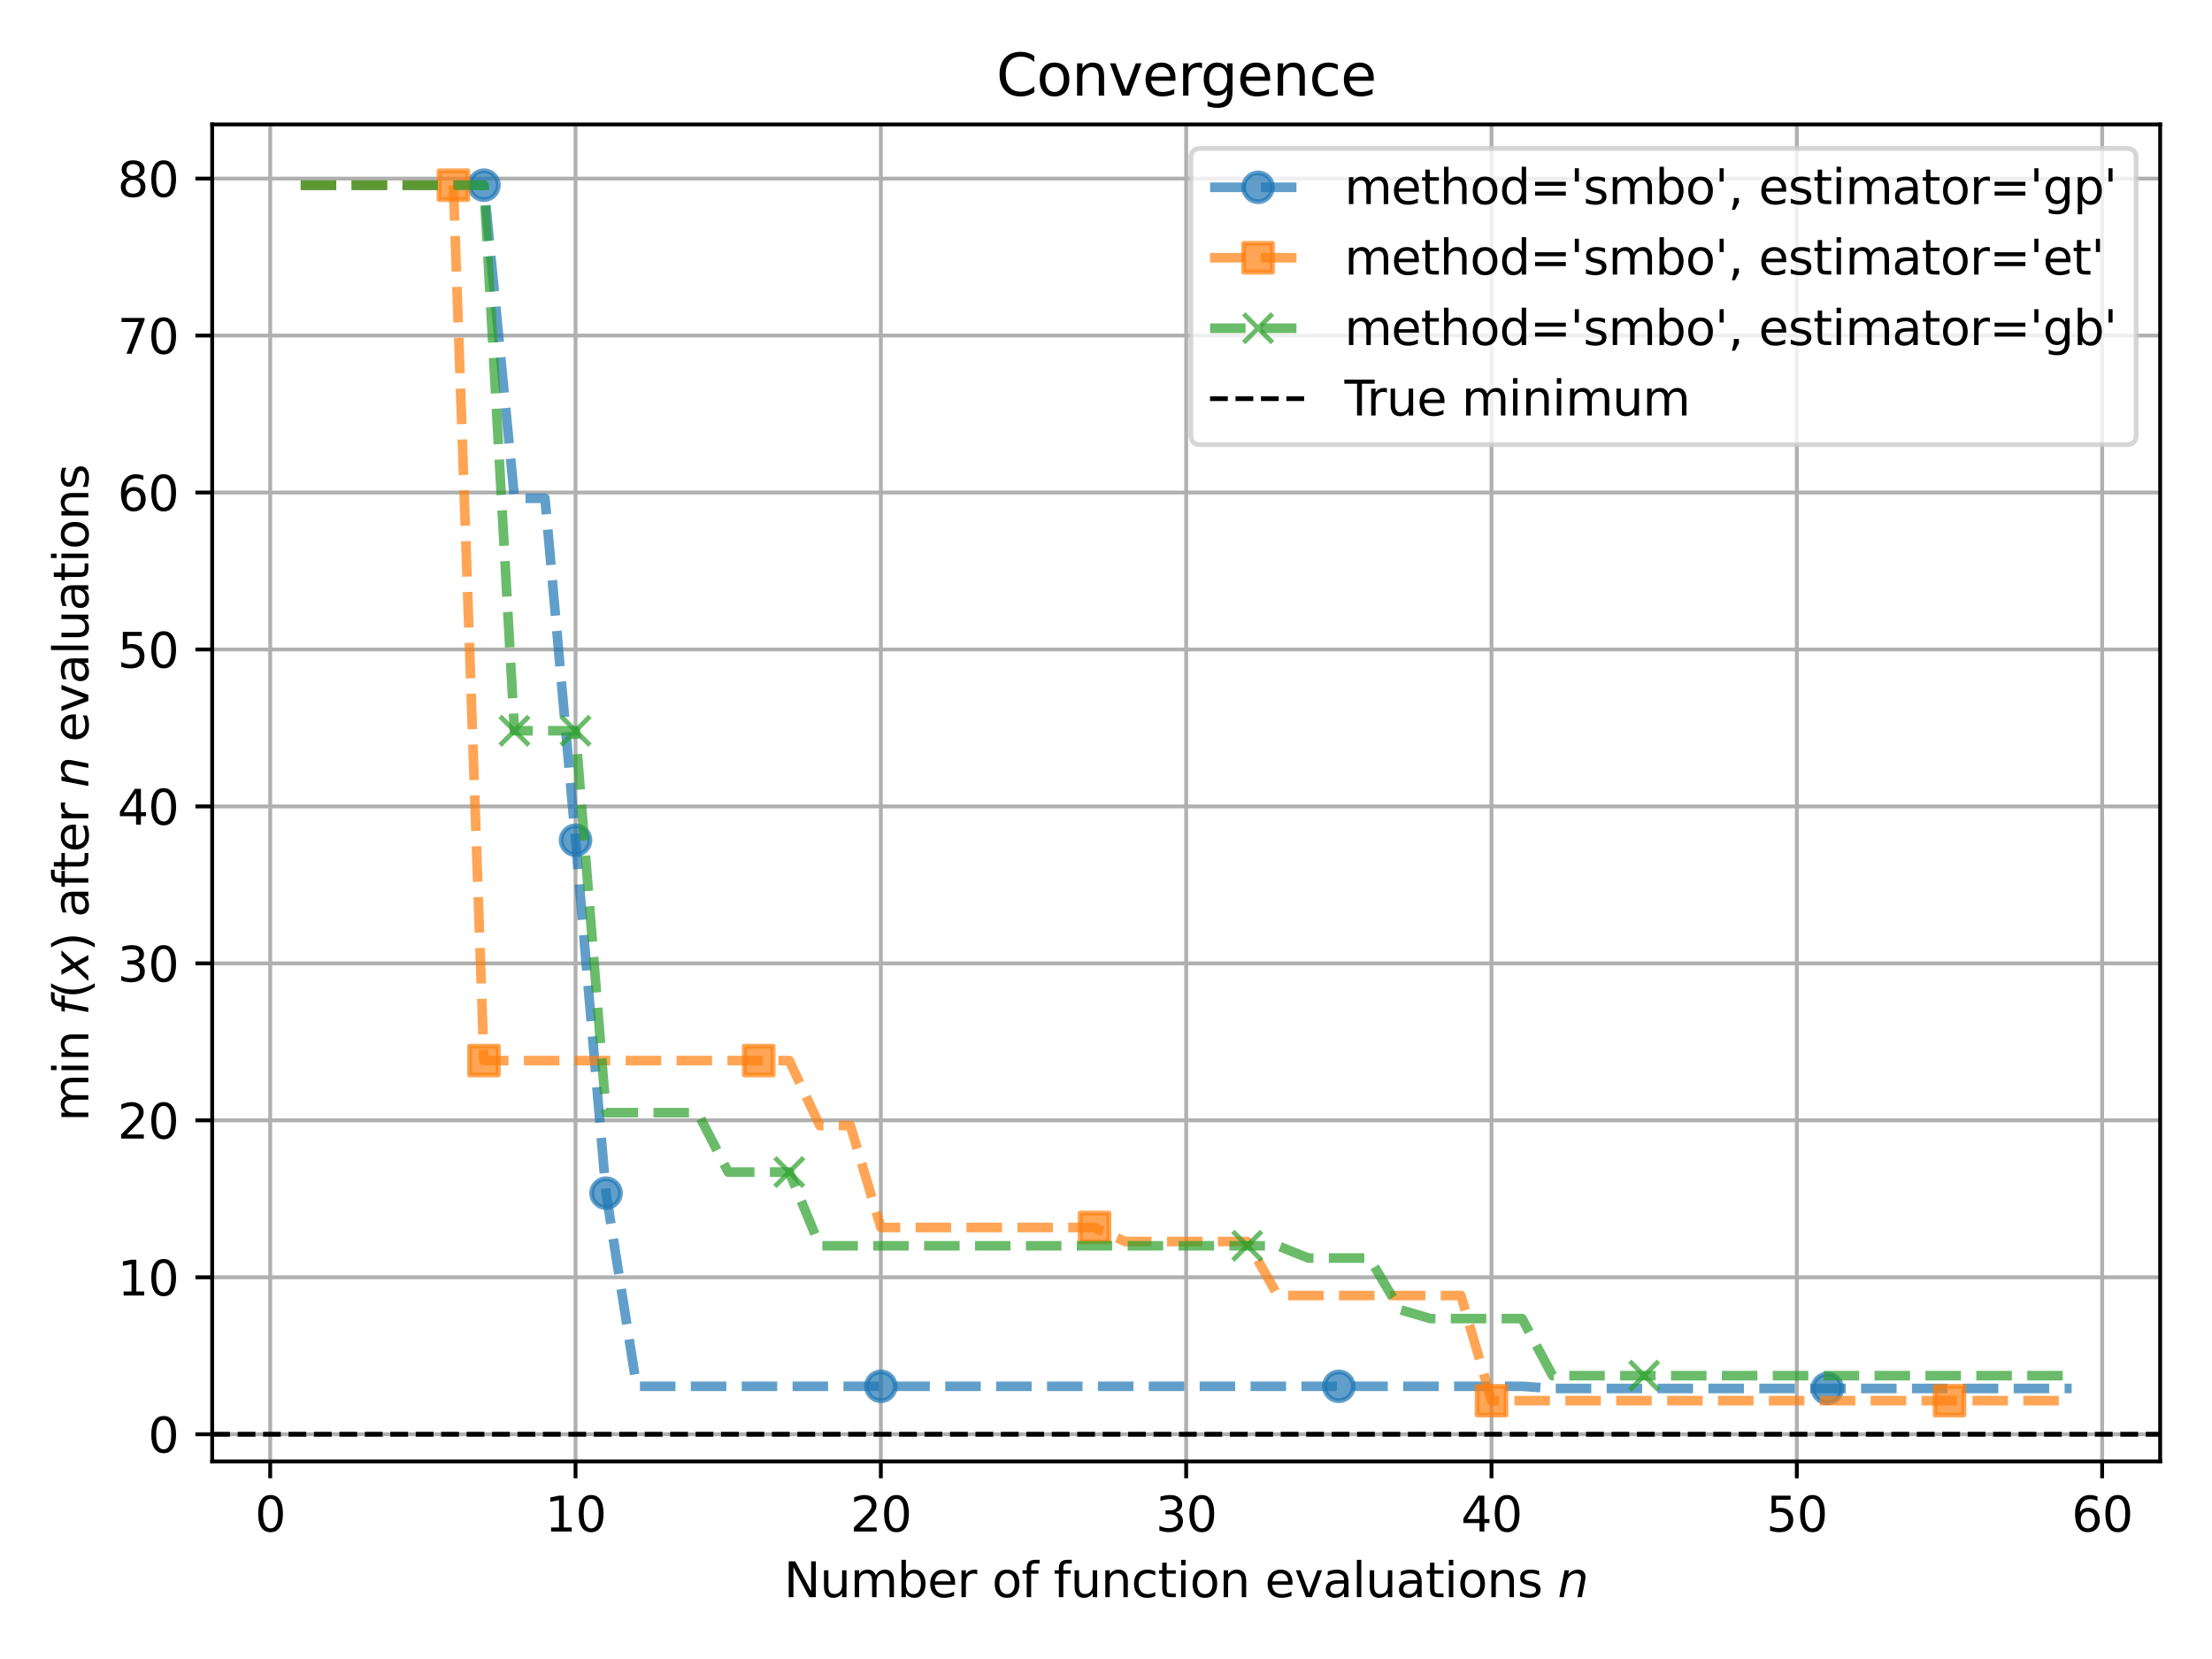 <?xml version="1.0" encoding="utf-8" standalone="no"?>
<!DOCTYPE svg PUBLIC "-//W3C//DTD SVG 1.1//EN"
  "http://www.w3.org/Graphics/SVG/1.1/DTD/svg11.dtd">
<svg xmlns:xlink="http://www.w3.org/1999/xlink" width="460.8pt" height="345.6pt" viewBox="0 0 460.8 345.6" xmlns="http://www.w3.org/2000/svg" version="1.1">
 <defs>
  <style type="text/css">*{stroke-linejoin: round; stroke-linecap: butt}</style>
 </defs>
 <g id="figure_1">
  <g id="patch_1">
   <path d="M 0 345.6 
L 460.8 345.6 
L 460.8 0 
L 0 0 
z
" style="fill: #ffffff"/>
  </g>
  <g id="axes_1">
   <g id="patch_2">
    <path d="M 44.203 304.444 
L 450 304.444 
L 450 25.918 
L 44.203 25.918 
z
" style="fill: #ffffff"/>
   </g>
   <g id="matplotlib.axis_1">
    <g id="xtick_1">
     <g id="line2d_1">
      <path d="M 56.288 304.444 
L 56.288 25.918 
" clip-path="url(#p47c403346c)" style="fill: none; stroke: #b0b0b0; stroke-width: 0.8; stroke-linecap: square"/>
     </g>
     <g id="line2d_2">
      <defs>
       <path id="m7339b4734a" d="M 0 0 
L 0 3.5 
" style="stroke: #000000; stroke-width: 0.8"/>
      </defs>
      <g>
       <use xlink:href="#m7339b4734a" x="56.288" y="304.444" style="stroke: #000000; stroke-width: 0.8"/>
      </g>
     </g>
     <g id="text_1">
      <!-- 0 -->
      <g transform="translate(53.107 319.042) scale(0.1 -0.1)">
       <defs>
        <path id="DejaVuSans-30" d="M 2034 4250 
Q 1547 4250 1301 3770 
Q 1056 3291 1056 2328 
Q 1056 1369 1301 889 
Q 1547 409 2034 409 
Q 2525 409 2770 889 
Q 3016 1369 3016 2328 
Q 3016 3291 2770 3770 
Q 2525 4250 2034 4250 
z
M 2034 4750 
Q 2819 4750 3233 4129 
Q 3647 3509 3647 2328 
Q 3647 1150 3233 529 
Q 2819 -91 2034 -91 
Q 1250 -91 836 529 
Q 422 1150 422 2328 
Q 422 3509 836 4129 
Q 1250 4750 2034 4750 
z
" transform="scale(0.016)"/>
       </defs>
       <use xlink:href="#DejaVuSans-30"/>
      </g>
     </g>
    </g>
    <g id="xtick_2">
     <g id="line2d_3">
      <path d="M 119.893 304.444 
L 119.893 25.918 
" clip-path="url(#p47c403346c)" style="fill: none; stroke: #b0b0b0; stroke-width: 0.8; stroke-linecap: square"/>
     </g>
     <g id="line2d_4">
      <g>
       <use xlink:href="#m7339b4734a" x="119.893" y="304.444" style="stroke: #000000; stroke-width: 0.8"/>
      </g>
     </g>
     <g id="text_2">
      <!-- 10 -->
      <g transform="translate(113.53 319.042) scale(0.1 -0.1)">
       <defs>
        <path id="DejaVuSans-31" d="M 794 531 
L 1825 531 
L 1825 4091 
L 703 3866 
L 703 4441 
L 1819 4666 
L 2450 4666 
L 2450 531 
L 3481 531 
L 3481 0 
L 794 0 
L 794 531 
z
" transform="scale(0.016)"/>
       </defs>
       <use xlink:href="#DejaVuSans-31"/>
       <use xlink:href="#DejaVuSans-30" x="63.623"/>
      </g>
     </g>
    </g>
    <g id="xtick_3">
     <g id="line2d_5">
      <path d="M 183.497 304.444 
L 183.497 25.918 
" clip-path="url(#p47c403346c)" style="fill: none; stroke: #b0b0b0; stroke-width: 0.8; stroke-linecap: square"/>
     </g>
     <g id="line2d_6">
      <g>
       <use xlink:href="#m7339b4734a" x="183.497" y="304.444" style="stroke: #000000; stroke-width: 0.8"/>
      </g>
     </g>
     <g id="text_3">
      <!-- 20 -->
      <g transform="translate(177.135 319.042) scale(0.1 -0.1)">
       <defs>
        <path id="DejaVuSans-32" d="M 1228 531 
L 3431 531 
L 3431 0 
L 469 0 
L 469 531 
Q 828 903 1448 1529 
Q 2069 2156 2228 2338 
Q 2531 2678 2651 2914 
Q 2772 3150 2772 3378 
Q 2772 3750 2511 3984 
Q 2250 4219 1831 4219 
Q 1534 4219 1204 4116 
Q 875 4013 500 3803 
L 500 4441 
Q 881 4594 1212 4672 
Q 1544 4750 1819 4750 
Q 2544 4750 2975 4387 
Q 3406 4025 3406 3419 
Q 3406 3131 3298 2873 
Q 3191 2616 2906 2266 
Q 2828 2175 2409 1742 
Q 1991 1309 1228 531 
z
" transform="scale(0.016)"/>
       </defs>
       <use xlink:href="#DejaVuSans-32"/>
       <use xlink:href="#DejaVuSans-30" x="63.623"/>
      </g>
     </g>
    </g>
    <g id="xtick_4">
     <g id="line2d_7">
      <path d="M 247.102 304.444 
L 247.102 25.918 
" clip-path="url(#p47c403346c)" style="fill: none; stroke: #b0b0b0; stroke-width: 0.8; stroke-linecap: square"/>
     </g>
     <g id="line2d_8">
      <g>
       <use xlink:href="#m7339b4734a" x="247.102" y="304.444" style="stroke: #000000; stroke-width: 0.8"/>
      </g>
     </g>
     <g id="text_4">
      <!-- 30 -->
      <g transform="translate(240.739 319.042) scale(0.1 -0.1)">
       <defs>
        <path id="DejaVuSans-33" d="M 2597 2516 
Q 3050 2419 3304 2112 
Q 3559 1806 3559 1356 
Q 3559 666 3084 287 
Q 2609 -91 1734 -91 
Q 1441 -91 1130 -33 
Q 819 25 488 141 
L 488 750 
Q 750 597 1062 519 
Q 1375 441 1716 441 
Q 2309 441 2620 675 
Q 2931 909 2931 1356 
Q 2931 1769 2642 2001 
Q 2353 2234 1838 2234 
L 1294 2234 
L 1294 2753 
L 1863 2753 
Q 2328 2753 2575 2939 
Q 2822 3125 2822 3475 
Q 2822 3834 2567 4026 
Q 2313 4219 1838 4219 
Q 1578 4219 1281 4162 
Q 984 4106 628 3988 
L 628 4550 
Q 988 4650 1302 4700 
Q 1616 4750 1894 4750 
Q 2613 4750 3031 4423 
Q 3450 4097 3450 3541 
Q 3450 3153 3228 2886 
Q 3006 2619 2597 2516 
z
" transform="scale(0.016)"/>
       </defs>
       <use xlink:href="#DejaVuSans-33"/>
       <use xlink:href="#DejaVuSans-30" x="63.623"/>
      </g>
     </g>
    </g>
    <g id="xtick_5">
     <g id="line2d_9">
      <path d="M 310.706 304.444 
L 310.706 25.918 
" clip-path="url(#p47c403346c)" style="fill: none; stroke: #b0b0b0; stroke-width: 0.8; stroke-linecap: square"/>
     </g>
     <g id="line2d_10">
      <g>
       <use xlink:href="#m7339b4734a" x="310.706" y="304.444" style="stroke: #000000; stroke-width: 0.8"/>
      </g>
     </g>
     <g id="text_5">
      <!-- 40 -->
      <g transform="translate(304.344 319.042) scale(0.1 -0.1)">
       <defs>
        <path id="DejaVuSans-34" d="M 2419 4116 
L 825 1625 
L 2419 1625 
L 2419 4116 
z
M 2253 4666 
L 3047 4666 
L 3047 1625 
L 3713 1625 
L 3713 1100 
L 3047 1100 
L 3047 0 
L 2419 0 
L 2419 1100 
L 313 1100 
L 313 1709 
L 2253 4666 
z
" transform="scale(0.016)"/>
       </defs>
       <use xlink:href="#DejaVuSans-34"/>
       <use xlink:href="#DejaVuSans-30" x="63.623"/>
      </g>
     </g>
    </g>
    <g id="xtick_6">
     <g id="line2d_11">
      <path d="M 374.311 304.444 
L 374.311 25.918 
" clip-path="url(#p47c403346c)" style="fill: none; stroke: #b0b0b0; stroke-width: 0.8; stroke-linecap: square"/>
     </g>
     <g id="line2d_12">
      <g>
       <use xlink:href="#m7339b4734a" x="374.311" y="304.444" style="stroke: #000000; stroke-width: 0.8"/>
      </g>
     </g>
     <g id="text_6">
      <!-- 50 -->
      <g transform="translate(367.948 319.042) scale(0.1 -0.1)">
       <defs>
        <path id="DejaVuSans-35" d="M 691 4666 
L 3169 4666 
L 3169 4134 
L 1269 4134 
L 1269 2991 
Q 1406 3038 1543 3061 
Q 1681 3084 1819 3084 
Q 2600 3084 3056 2656 
Q 3513 2228 3513 1497 
Q 3513 744 3044 326 
Q 2575 -91 1722 -91 
Q 1428 -91 1123 -41 
Q 819 9 494 109 
L 494 744 
Q 775 591 1075 516 
Q 1375 441 1709 441 
Q 2250 441 2565 725 
Q 2881 1009 2881 1497 
Q 2881 1984 2565 2268 
Q 2250 2553 1709 2553 
Q 1456 2553 1204 2497 
Q 953 2441 691 2322 
L 691 4666 
z
" transform="scale(0.016)"/>
       </defs>
       <use xlink:href="#DejaVuSans-35"/>
       <use xlink:href="#DejaVuSans-30" x="63.623"/>
      </g>
     </g>
    </g>
    <g id="xtick_7">
     <g id="line2d_13">
      <path d="M 437.915 304.444 
L 437.915 25.918 
" clip-path="url(#p47c403346c)" style="fill: none; stroke: #b0b0b0; stroke-width: 0.8; stroke-linecap: square"/>
     </g>
     <g id="line2d_14">
      <g>
       <use xlink:href="#m7339b4734a" x="437.915" y="304.444" style="stroke: #000000; stroke-width: 0.8"/>
      </g>
     </g>
     <g id="text_7">
      <!-- 60 -->
      <g transform="translate(431.553 319.042) scale(0.1 -0.1)">
       <defs>
        <path id="DejaVuSans-36" d="M 2113 2584 
Q 1688 2584 1439 2293 
Q 1191 2003 1191 1497 
Q 1191 994 1439 701 
Q 1688 409 2113 409 
Q 2538 409 2786 701 
Q 3034 994 3034 1497 
Q 3034 2003 2786 2293 
Q 2538 2584 2113 2584 
z
M 3366 4563 
L 3366 3988 
Q 3128 4100 2886 4159 
Q 2644 4219 2406 4219 
Q 1781 4219 1451 3797 
Q 1122 3375 1075 2522 
Q 1259 2794 1537 2939 
Q 1816 3084 2150 3084 
Q 2853 3084 3261 2657 
Q 3669 2231 3669 1497 
Q 3669 778 3244 343 
Q 2819 -91 2113 -91 
Q 1303 -91 875 529 
Q 447 1150 447 2328 
Q 447 3434 972 4092 
Q 1497 4750 2381 4750 
Q 2619 4750 2861 4703 
Q 3103 4656 3366 4563 
z
" transform="scale(0.016)"/>
       </defs>
       <use xlink:href="#DejaVuSans-36"/>
       <use xlink:href="#DejaVuSans-30" x="63.623"/>
      </g>
     </g>
    </g>
    <g id="text_8">
     <!-- Number of function evaluations $n$ -->
     <g transform="translate(163.302 332.72) scale(0.1 -0.1)">
      <defs>
       <path id="DejaVuSans-4e" d="M 628 4666 
L 1478 4666 
L 3547 763 
L 3547 4666 
L 4159 4666 
L 4159 0 
L 3309 0 
L 1241 3903 
L 1241 0 
L 628 0 
L 628 4666 
z
" transform="scale(0.016)"/>
       <path id="DejaVuSans-75" d="M 544 1381 
L 544 3500 
L 1119 3500 
L 1119 1403 
Q 1119 906 1312 657 
Q 1506 409 1894 409 
Q 2359 409 2629 706 
Q 2900 1003 2900 1516 
L 2900 3500 
L 3475 3500 
L 3475 0 
L 2900 0 
L 2900 538 
Q 2691 219 2414 64 
Q 2138 -91 1772 -91 
Q 1169 -91 856 284 
Q 544 659 544 1381 
z
M 1991 3584 
L 1991 3584 
z
" transform="scale(0.016)"/>
       <path id="DejaVuSans-6d" d="M 3328 2828 
Q 3544 3216 3844 3400 
Q 4144 3584 4550 3584 
Q 5097 3584 5394 3201 
Q 5691 2819 5691 2113 
L 5691 0 
L 5113 0 
L 5113 2094 
Q 5113 2597 4934 2840 
Q 4756 3084 4391 3084 
Q 3944 3084 3684 2787 
Q 3425 2491 3425 1978 
L 3425 0 
L 2847 0 
L 2847 2094 
Q 2847 2600 2669 2842 
Q 2491 3084 2119 3084 
Q 1678 3084 1418 2786 
Q 1159 2488 1159 1978 
L 1159 0 
L 581 0 
L 581 3500 
L 1159 3500 
L 1159 2956 
Q 1356 3278 1631 3431 
Q 1906 3584 2284 3584 
Q 2666 3584 2933 3390 
Q 3200 3197 3328 2828 
z
" transform="scale(0.016)"/>
       <path id="DejaVuSans-62" d="M 3116 1747 
Q 3116 2381 2855 2742 
Q 2594 3103 2138 3103 
Q 1681 3103 1420 2742 
Q 1159 2381 1159 1747 
Q 1159 1113 1420 752 
Q 1681 391 2138 391 
Q 2594 391 2855 752 
Q 3116 1113 3116 1747 
z
M 1159 2969 
Q 1341 3281 1617 3432 
Q 1894 3584 2278 3584 
Q 2916 3584 3314 3078 
Q 3713 2572 3713 1747 
Q 3713 922 3314 415 
Q 2916 -91 2278 -91 
Q 1894 -91 1617 61 
Q 1341 213 1159 525 
L 1159 0 
L 581 0 
L 581 4863 
L 1159 4863 
L 1159 2969 
z
" transform="scale(0.016)"/>
       <path id="DejaVuSans-65" d="M 3597 1894 
L 3597 1613 
L 953 1613 
Q 991 1019 1311 708 
Q 1631 397 2203 397 
Q 2534 397 2845 478 
Q 3156 559 3463 722 
L 3463 178 
Q 3153 47 2828 -22 
Q 2503 -91 2169 -91 
Q 1331 -91 842 396 
Q 353 884 353 1716 
Q 353 2575 817 3079 
Q 1281 3584 2069 3584 
Q 2775 3584 3186 3129 
Q 3597 2675 3597 1894 
z
M 3022 2063 
Q 3016 2534 2758 2815 
Q 2500 3097 2075 3097 
Q 1594 3097 1305 2825 
Q 1016 2553 972 2059 
L 3022 2063 
z
" transform="scale(0.016)"/>
       <path id="DejaVuSans-72" d="M 2631 2963 
Q 2534 3019 2420 3045 
Q 2306 3072 2169 3072 
Q 1681 3072 1420 2755 
Q 1159 2438 1159 1844 
L 1159 0 
L 581 0 
L 581 3500 
L 1159 3500 
L 1159 2956 
Q 1341 3275 1631 3429 
Q 1922 3584 2338 3584 
Q 2397 3584 2469 3576 
Q 2541 3569 2628 3553 
L 2631 2963 
z
" transform="scale(0.016)"/>
       <path id="DejaVuSans-20" transform="scale(0.016)"/>
       <path id="DejaVuSans-6f" d="M 1959 3097 
Q 1497 3097 1228 2736 
Q 959 2375 959 1747 
Q 959 1119 1226 758 
Q 1494 397 1959 397 
Q 2419 397 2687 759 
Q 2956 1122 2956 1747 
Q 2956 2369 2687 2733 
Q 2419 3097 1959 3097 
z
M 1959 3584 
Q 2709 3584 3137 3096 
Q 3566 2609 3566 1747 
Q 3566 888 3137 398 
Q 2709 -91 1959 -91 
Q 1206 -91 779 398 
Q 353 888 353 1747 
Q 353 2609 779 3096 
Q 1206 3584 1959 3584 
z
" transform="scale(0.016)"/>
       <path id="DejaVuSans-66" d="M 2375 4863 
L 2375 4384 
L 1825 4384 
Q 1516 4384 1395 4259 
Q 1275 4134 1275 3809 
L 1275 3500 
L 2222 3500 
L 2222 3053 
L 1275 3053 
L 1275 0 
L 697 0 
L 697 3053 
L 147 3053 
L 147 3500 
L 697 3500 
L 697 3744 
Q 697 4328 969 4595 
Q 1241 4863 1831 4863 
L 2375 4863 
z
" transform="scale(0.016)"/>
       <path id="DejaVuSans-6e" d="M 3513 2113 
L 3513 0 
L 2938 0 
L 2938 2094 
Q 2938 2591 2744 2837 
Q 2550 3084 2163 3084 
Q 1697 3084 1428 2787 
Q 1159 2491 1159 1978 
L 1159 0 
L 581 0 
L 581 3500 
L 1159 3500 
L 1159 2956 
Q 1366 3272 1645 3428 
Q 1925 3584 2291 3584 
Q 2894 3584 3203 3211 
Q 3513 2838 3513 2113 
z
" transform="scale(0.016)"/>
       <path id="DejaVuSans-63" d="M 3122 3366 
L 3122 2828 
Q 2878 2963 2633 3030 
Q 2388 3097 2138 3097 
Q 1578 3097 1268 2742 
Q 959 2388 959 1747 
Q 959 1106 1268 751 
Q 1578 397 2138 397 
Q 2388 397 2633 464 
Q 2878 531 3122 666 
L 3122 134 
Q 2881 22 2623 -34 
Q 2366 -91 2075 -91 
Q 1284 -91 818 406 
Q 353 903 353 1747 
Q 353 2603 823 3093 
Q 1294 3584 2113 3584 
Q 2378 3584 2631 3529 
Q 2884 3475 3122 3366 
z
" transform="scale(0.016)"/>
       <path id="DejaVuSans-74" d="M 1172 4494 
L 1172 3500 
L 2356 3500 
L 2356 3053 
L 1172 3053 
L 1172 1153 
Q 1172 725 1289 603 
Q 1406 481 1766 481 
L 2356 481 
L 2356 0 
L 1766 0 
Q 1100 0 847 248 
Q 594 497 594 1153 
L 594 3053 
L 172 3053 
L 172 3500 
L 594 3500 
L 594 4494 
L 1172 4494 
z
" transform="scale(0.016)"/>
       <path id="DejaVuSans-69" d="M 603 3500 
L 1178 3500 
L 1178 0 
L 603 0 
L 603 3500 
z
M 603 4863 
L 1178 4863 
L 1178 4134 
L 603 4134 
L 603 4863 
z
" transform="scale(0.016)"/>
       <path id="DejaVuSans-76" d="M 191 3500 
L 800 3500 
L 1894 563 
L 2988 3500 
L 3597 3500 
L 2284 0 
L 1503 0 
L 191 3500 
z
" transform="scale(0.016)"/>
       <path id="DejaVuSans-61" d="M 2194 1759 
Q 1497 1759 1228 1600 
Q 959 1441 959 1056 
Q 959 750 1161 570 
Q 1363 391 1709 391 
Q 2188 391 2477 730 
Q 2766 1069 2766 1631 
L 2766 1759 
L 2194 1759 
z
M 3341 1997 
L 3341 0 
L 2766 0 
L 2766 531 
Q 2569 213 2275 61 
Q 1981 -91 1556 -91 
Q 1019 -91 701 211 
Q 384 513 384 1019 
Q 384 1609 779 1909 
Q 1175 2209 1959 2209 
L 2766 2209 
L 2766 2266 
Q 2766 2663 2505 2880 
Q 2244 3097 1772 3097 
Q 1472 3097 1187 3025 
Q 903 2953 641 2809 
L 641 3341 
Q 956 3463 1253 3523 
Q 1550 3584 1831 3584 
Q 2591 3584 2966 3190 
Q 3341 2797 3341 1997 
z
" transform="scale(0.016)"/>
       <path id="DejaVuSans-6c" d="M 603 4863 
L 1178 4863 
L 1178 0 
L 603 0 
L 603 4863 
z
" transform="scale(0.016)"/>
       <path id="DejaVuSans-73" d="M 2834 3397 
L 2834 2853 
Q 2591 2978 2328 3040 
Q 2066 3103 1784 3103 
Q 1356 3103 1142 2972 
Q 928 2841 928 2578 
Q 928 2378 1081 2264 
Q 1234 2150 1697 2047 
L 1894 2003 
Q 2506 1872 2764 1633 
Q 3022 1394 3022 966 
Q 3022 478 2636 193 
Q 2250 -91 1575 -91 
Q 1294 -91 989 -36 
Q 684 19 347 128 
L 347 722 
Q 666 556 975 473 
Q 1284 391 1588 391 
Q 1994 391 2212 530 
Q 2431 669 2431 922 
Q 2431 1156 2273 1281 
Q 2116 1406 1581 1522 
L 1381 1569 
Q 847 1681 609 1914 
Q 372 2147 372 2553 
Q 372 3047 722 3315 
Q 1072 3584 1716 3584 
Q 2034 3584 2315 3537 
Q 2597 3491 2834 3397 
z
" transform="scale(0.016)"/>
       <path id="DejaVuSans-Oblique-6e" d="M 3566 2113 
L 3156 0 
L 2578 0 
L 2988 2091 
Q 3016 2238 3031 2350 
Q 3047 2463 3047 2528 
Q 3047 2791 2881 2937 
Q 2716 3084 2419 3084 
Q 1956 3084 1622 2776 
Q 1288 2469 1184 1941 
L 800 0 
L 225 0 
L 903 3500 
L 1478 3500 
L 1363 2950 
Q 1603 3253 1940 3418 
Q 2278 3584 2650 3584 
Q 3113 3584 3367 3334 
Q 3622 3084 3622 2631 
Q 3622 2519 3608 2391 
Q 3594 2263 3566 2113 
z
" transform="scale(0.016)"/>
      </defs>
      <use xlink:href="#DejaVuSans-4e" transform="translate(0 0.016)"/>
      <use xlink:href="#DejaVuSans-75" transform="translate(74.805 0.016)"/>
      <use xlink:href="#DejaVuSans-6d" transform="translate(138.184 0.016)"/>
      <use xlink:href="#DejaVuSans-62" transform="translate(235.596 0.016)"/>
      <use xlink:href="#DejaVuSans-65" transform="translate(299.072 0.016)"/>
      <use xlink:href="#DejaVuSans-72" transform="translate(360.596 0.016)"/>
      <use xlink:href="#DejaVuSans-20" transform="translate(401.709 0.016)"/>
      <use xlink:href="#DejaVuSans-6f" transform="translate(433.496 0.016)"/>
      <use xlink:href="#DejaVuSans-66" transform="translate(494.678 0.016)"/>
      <use xlink:href="#DejaVuSans-20" transform="translate(529.883 0.016)"/>
      <use xlink:href="#DejaVuSans-66" transform="translate(561.67 0.016)"/>
      <use xlink:href="#DejaVuSans-75" transform="translate(596.875 0.016)"/>
      <use xlink:href="#DejaVuSans-6e" transform="translate(660.254 0.016)"/>
      <use xlink:href="#DejaVuSans-63" transform="translate(723.633 0.016)"/>
      <use xlink:href="#DejaVuSans-74" transform="translate(778.613 0.016)"/>
      <use xlink:href="#DejaVuSans-69" transform="translate(817.822 0.016)"/>
      <use xlink:href="#DejaVuSans-6f" transform="translate(845.605 0.016)"/>
      <use xlink:href="#DejaVuSans-6e" transform="translate(906.787 0.016)"/>
      <use xlink:href="#DejaVuSans-20" transform="translate(970.166 0.016)"/>
      <use xlink:href="#DejaVuSans-65" transform="translate(1001.953 0.016)"/>
      <use xlink:href="#DejaVuSans-76" transform="translate(1063.477 0.016)"/>
      <use xlink:href="#DejaVuSans-61" transform="translate(1122.656 0.016)"/>
      <use xlink:href="#DejaVuSans-6c" transform="translate(1183.936 0.016)"/>
      <use xlink:href="#DejaVuSans-75" transform="translate(1211.719 0.016)"/>
      <use xlink:href="#DejaVuSans-61" transform="translate(1275.098 0.016)"/>
      <use xlink:href="#DejaVuSans-74" transform="translate(1336.377 0.016)"/>
      <use xlink:href="#DejaVuSans-69" transform="translate(1375.586 0.016)"/>
      <use xlink:href="#DejaVuSans-6f" transform="translate(1403.369 0.016)"/>
      <use xlink:href="#DejaVuSans-6e" transform="translate(1464.551 0.016)"/>
      <use xlink:href="#DejaVuSans-73" transform="translate(1527.93 0.016)"/>
      <use xlink:href="#DejaVuSans-20" transform="translate(1580.029 0.016)"/>
      <use xlink:href="#DejaVuSans-Oblique-6e" transform="translate(1611.816 0.016)"/>
     </g>
    </g>
   </g>
   <g id="matplotlib.axis_2">
    <g id="ytick_1">
     <g id="line2d_15">
      <path d="M 44.203 298.782 
L 450 298.782 
" clip-path="url(#p47c403346c)" style="fill: none; stroke: #b0b0b0; stroke-width: 0.8; stroke-linecap: square"/>
     </g>
     <g id="line2d_16">
      <defs>
       <path id="m48c26812cc" d="M 0 0 
L -3.5 0 
" style="stroke: #000000; stroke-width: 0.8"/>
      </defs>
      <g>
       <use xlink:href="#m48c26812cc" x="44.203" y="298.782" style="stroke: #000000; stroke-width: 0.8"/>
      </g>
     </g>
     <g id="text_9">
      <!-- 0 -->
      <g transform="translate(30.841 302.581) scale(0.1 -0.1)">
       <use xlink:href="#DejaVuSans-30"/>
      </g>
     </g>
    </g>
    <g id="ytick_2">
     <g id="line2d_17">
      <path d="M 44.203 266.084 
L 450 266.084 
" clip-path="url(#p47c403346c)" style="fill: none; stroke: #b0b0b0; stroke-width: 0.8; stroke-linecap: square"/>
     </g>
     <g id="line2d_18">
      <g>
       <use xlink:href="#m48c26812cc" x="44.203" y="266.084" style="stroke: #000000; stroke-width: 0.8"/>
      </g>
     </g>
     <g id="text_10">
      <!-- 10 -->
      <g transform="translate(24.478 269.883) scale(0.1 -0.1)">
       <use xlink:href="#DejaVuSans-31"/>
       <use xlink:href="#DejaVuSans-30" x="63.623"/>
      </g>
     </g>
    </g>
    <g id="ytick_3">
     <g id="line2d_19">
      <path d="M 44.203 233.386 
L 450 233.386 
" clip-path="url(#p47c403346c)" style="fill: none; stroke: #b0b0b0; stroke-width: 0.8; stroke-linecap: square"/>
     </g>
     <g id="line2d_20">
      <g>
       <use xlink:href="#m48c26812cc" x="44.203" y="233.386" style="stroke: #000000; stroke-width: 0.8"/>
      </g>
     </g>
     <g id="text_11">
      <!-- 20 -->
      <g transform="translate(24.478 237.185) scale(0.1 -0.1)">
       <use xlink:href="#DejaVuSans-32"/>
       <use xlink:href="#DejaVuSans-30" x="63.623"/>
      </g>
     </g>
    </g>
    <g id="ytick_4">
     <g id="line2d_21">
      <path d="M 44.203 200.688 
L 450 200.688 
" clip-path="url(#p47c403346c)" style="fill: none; stroke: #b0b0b0; stroke-width: 0.8; stroke-linecap: square"/>
     </g>
     <g id="line2d_22">
      <g>
       <use xlink:href="#m48c26812cc" x="44.203" y="200.688" style="stroke: #000000; stroke-width: 0.8"/>
      </g>
     </g>
     <g id="text_12">
      <!-- 30 -->
      <g transform="translate(24.478 204.487) scale(0.1 -0.1)">
       <use xlink:href="#DejaVuSans-33"/>
       <use xlink:href="#DejaVuSans-30" x="63.623"/>
      </g>
     </g>
    </g>
    <g id="ytick_5">
     <g id="line2d_23">
      <path d="M 44.203 167.99 
L 450 167.99 
" clip-path="url(#p47c403346c)" style="fill: none; stroke: #b0b0b0; stroke-width: 0.8; stroke-linecap: square"/>
     </g>
     <g id="line2d_24">
      <g>
       <use xlink:href="#m48c26812cc" x="44.203" y="167.99" style="stroke: #000000; stroke-width: 0.8"/>
      </g>
     </g>
     <g id="text_13">
      <!-- 40 -->
      <g transform="translate(24.478 171.789) scale(0.1 -0.1)">
       <use xlink:href="#DejaVuSans-34"/>
       <use xlink:href="#DejaVuSans-30" x="63.623"/>
      </g>
     </g>
    </g>
    <g id="ytick_6">
     <g id="line2d_25">
      <path d="M 44.203 135.292 
L 450 135.292 
" clip-path="url(#p47c403346c)" style="fill: none; stroke: #b0b0b0; stroke-width: 0.8; stroke-linecap: square"/>
     </g>
     <g id="line2d_26">
      <g>
       <use xlink:href="#m48c26812cc" x="44.203" y="135.292" style="stroke: #000000; stroke-width: 0.8"/>
      </g>
     </g>
     <g id="text_14">
      <!-- 50 -->
      <g transform="translate(24.478 139.091) scale(0.1 -0.1)">
       <use xlink:href="#DejaVuSans-35"/>
       <use xlink:href="#DejaVuSans-30" x="63.623"/>
      </g>
     </g>
    </g>
    <g id="ytick_7">
     <g id="line2d_27">
      <path d="M 44.203 102.594 
L 450 102.594 
" clip-path="url(#p47c403346c)" style="fill: none; stroke: #b0b0b0; stroke-width: 0.8; stroke-linecap: square"/>
     </g>
     <g id="line2d_28">
      <g>
       <use xlink:href="#m48c26812cc" x="44.203" y="102.594" style="stroke: #000000; stroke-width: 0.8"/>
      </g>
     </g>
     <g id="text_15">
      <!-- 60 -->
      <g transform="translate(24.478 106.393) scale(0.1 -0.1)">
       <use xlink:href="#DejaVuSans-36"/>
       <use xlink:href="#DejaVuSans-30" x="63.623"/>
      </g>
     </g>
    </g>
    <g id="ytick_8">
     <g id="line2d_29">
      <path d="M 44.203 69.896 
L 450 69.896 
" clip-path="url(#p47c403346c)" style="fill: none; stroke: #b0b0b0; stroke-width: 0.8; stroke-linecap: square"/>
     </g>
     <g id="line2d_30">
      <g>
       <use xlink:href="#m48c26812cc" x="44.203" y="69.896" style="stroke: #000000; stroke-width: 0.8"/>
      </g>
     </g>
     <g id="text_16">
      <!-- 70 -->
      <g transform="translate(24.478 73.695) scale(0.1 -0.1)">
       <defs>
        <path id="DejaVuSans-37" d="M 525 4666 
L 3525 4666 
L 3525 4397 
L 1831 0 
L 1172 0 
L 2766 4134 
L 525 4134 
L 525 4666 
z
" transform="scale(0.016)"/>
       </defs>
       <use xlink:href="#DejaVuSans-37"/>
       <use xlink:href="#DejaVuSans-30" x="63.623"/>
      </g>
     </g>
    </g>
    <g id="ytick_9">
     <g id="line2d_31">
      <path d="M 44.203 37.197 
L 450 37.197 
" clip-path="url(#p47c403346c)" style="fill: none; stroke: #b0b0b0; stroke-width: 0.8; stroke-linecap: square"/>
     </g>
     <g id="line2d_32">
      <g>
       <use xlink:href="#m48c26812cc" x="44.203" y="37.197" style="stroke: #000000; stroke-width: 0.8"/>
      </g>
     </g>
     <g id="text_17">
      <!-- 80 -->
      <g transform="translate(24.478 40.997) scale(0.1 -0.1)">
       <defs>
        <path id="DejaVuSans-38" d="M 2034 2216 
Q 1584 2216 1326 1975 
Q 1069 1734 1069 1313 
Q 1069 891 1326 650 
Q 1584 409 2034 409 
Q 2484 409 2743 651 
Q 3003 894 3003 1313 
Q 3003 1734 2745 1975 
Q 2488 2216 2034 2216 
z
M 1403 2484 
Q 997 2584 770 2862 
Q 544 3141 544 3541 
Q 544 4100 942 4425 
Q 1341 4750 2034 4750 
Q 2731 4750 3128 4425 
Q 3525 4100 3525 3541 
Q 3525 3141 3298 2862 
Q 3072 2584 2669 2484 
Q 3125 2378 3379 2068 
Q 3634 1759 3634 1313 
Q 3634 634 3220 271 
Q 2806 -91 2034 -91 
Q 1263 -91 848 271 
Q 434 634 434 1313 
Q 434 1759 690 2068 
Q 947 2378 1403 2484 
z
M 1172 3481 
Q 1172 3119 1398 2916 
Q 1625 2713 2034 2713 
Q 2441 2713 2670 2916 
Q 2900 3119 2900 3481 
Q 2900 3844 2670 4047 
Q 2441 4250 2034 4250 
Q 1625 4250 1398 4047 
Q 1172 3844 1172 3481 
z
" transform="scale(0.016)"/>
       </defs>
       <use xlink:href="#DejaVuSans-38"/>
       <use xlink:href="#DejaVuSans-30" x="63.623"/>
      </g>
     </g>
    </g>
    <g id="text_18">
     <!-- $\min\ f(x)$ after $n$ evaluations -->
     <g transform="translate(18.398 233.631) rotate(-90) scale(0.1 -0.1)">
      <defs>
       <path id="DejaVuSans-Oblique-66" d="M 3059 4863 
L 2969 4384 
L 2419 4384 
Q 2106 4384 1964 4261 
Q 1822 4138 1753 3809 
L 1691 3500 
L 2638 3500 
L 2553 3053 
L 1606 3053 
L 1013 0 
L 434 0 
L 1031 3053 
L 481 3053 
L 563 3500 
L 1113 3500 
L 1159 3744 
Q 1278 4363 1576 4613 
Q 1875 4863 2516 4863 
L 3059 4863 
z
" transform="scale(0.016)"/>
       <path id="DejaVuSans-28" d="M 1984 4856 
Q 1566 4138 1362 3434 
Q 1159 2731 1159 2009 
Q 1159 1288 1364 580 
Q 1569 -128 1984 -844 
L 1484 -844 
Q 1016 -109 783 600 
Q 550 1309 550 2009 
Q 550 2706 781 3412 
Q 1013 4119 1484 4856 
L 1984 4856 
z
" transform="scale(0.016)"/>
       <path id="DejaVuSans-Oblique-78" d="M 3841 3500 
L 2234 1784 
L 3219 0 
L 2559 0 
L 1819 1388 
L 531 0 
L -166 0 
L 1556 1844 
L 641 3500 
L 1300 3500 
L 1972 2234 
L 3144 3500 
L 3841 3500 
z
" transform="scale(0.016)"/>
       <path id="DejaVuSans-29" d="M 513 4856 
L 1013 4856 
Q 1481 4119 1714 3412 
Q 1947 2706 1947 2009 
Q 1947 1309 1714 600 
Q 1481 -109 1013 -844 
L 513 -844 
Q 928 -128 1133 580 
Q 1338 1288 1338 2009 
Q 1338 2731 1133 3434 
Q 928 4138 513 4856 
z
" transform="scale(0.016)"/>
      </defs>
      <use xlink:href="#DejaVuSans-6d" transform="translate(0 0.016)"/>
      <use xlink:href="#DejaVuSans-69" transform="translate(97.412 0.016)"/>
      <use xlink:href="#DejaVuSans-6e" transform="translate(125.195 0.016)"/>
      <use xlink:href="#DejaVuSans-Oblique-66" transform="translate(221.045 0.016)"/>
      <use xlink:href="#DejaVuSans-28" transform="translate(256.25 0.016)"/>
      <use xlink:href="#DejaVuSans-Oblique-78" transform="translate(295.263 0.016)"/>
      <use xlink:href="#DejaVuSans-29" transform="translate(354.443 0.016)"/>
      <use xlink:href="#DejaVuSans-20" transform="translate(393.457 0.016)"/>
      <use xlink:href="#DejaVuSans-61" transform="translate(425.244 0.016)"/>
      <use xlink:href="#DejaVuSans-66" transform="translate(486.523 0.016)"/>
      <use xlink:href="#DejaVuSans-74" transform="translate(521.728 0.016)"/>
      <use xlink:href="#DejaVuSans-65" transform="translate(560.937 0.016)"/>
      <use xlink:href="#DejaVuSans-72" transform="translate(622.461 0.016)"/>
      <use xlink:href="#DejaVuSans-20" transform="translate(663.574 0.016)"/>
      <use xlink:href="#DejaVuSans-Oblique-6e" transform="translate(695.361 0.016)"/>
      <use xlink:href="#DejaVuSans-20" transform="translate(758.74 0.016)"/>
      <use xlink:href="#DejaVuSans-65" transform="translate(790.527 0.016)"/>
      <use xlink:href="#DejaVuSans-76" transform="translate(852.05 0.016)"/>
      <use xlink:href="#DejaVuSans-61" transform="translate(911.23 0.016)"/>
      <use xlink:href="#DejaVuSans-6c" transform="translate(972.509 0.016)"/>
      <use xlink:href="#DejaVuSans-75" transform="translate(1000.293 0.016)"/>
      <use xlink:href="#DejaVuSans-61" transform="translate(1063.672 0.016)"/>
      <use xlink:href="#DejaVuSans-74" transform="translate(1124.951 0.016)"/>
      <use xlink:href="#DejaVuSans-69" transform="translate(1164.16 0.016)"/>
      <use xlink:href="#DejaVuSans-6f" transform="translate(1191.943 0.016)"/>
      <use xlink:href="#DejaVuSans-6e" transform="translate(1253.125 0.016)"/>
      <use xlink:href="#DejaVuSans-73" transform="translate(1316.504 0.016)"/>
     </g>
    </g>
   </g>
   <g id="line2d_33">
    <path d="M 62.648 38.578 
L 69.009 38.578 
L 75.369 38.578 
L 81.73 38.578 
L 88.09 38.578 
L 94.451 38.578 
L 100.811 38.578 
L 107.172 103.807 
L 113.532 103.807 
L 119.893 175.036 
L 126.253 248.559 
L 132.613 288.792 
L 138.974 288.792 
L 145.334 288.792 
L 151.695 288.792 
L 158.055 288.792 
L 164.416 288.792 
L 170.776 288.792 
L 177.137 288.792 
L 183.497 288.792 
L 189.857 288.792 
L 196.218 288.792 
L 202.578 288.792 
L 208.939 288.792 
L 215.299 288.792 
L 221.66 288.792 
L 228.02 288.792 
L 234.381 288.792 
L 240.741 288.792 
L 247.102 288.792 
L 253.462 288.792 
L 259.822 288.792 
L 266.183 288.792 
L 272.543 288.792 
L 278.904 288.792 
L 285.264 288.792 
L 291.625 288.792 
L 297.985 288.792 
L 304.346 288.792 
L 310.706 288.792 
L 317.067 288.792 
L 323.427 289.239 
L 329.787 289.239 
L 336.148 289.239 
L 342.508 289.239 
L 348.869 289.239 
L 355.229 289.239 
L 361.59 289.239 
L 367.95 289.239 
L 374.311 289.239 
L 380.671 289.239 
L 387.032 289.239 
L 393.392 289.239 
L 399.752 289.239 
L 406.113 289.239 
L 412.473 289.239 
L 418.834 289.239 
L 425.194 289.239 
L 431.555 289.239 
" clip-path="url(#p47c403346c)" style="fill: none; stroke-dasharray: 7.4,3.2; stroke-dashoffset: 0; stroke: #1f77b4; stroke-opacity: 0.7; stroke-width: 2"/>
    <defs>
     <path id="m0542a7c579" d="M 0 3 
C 0.796 3 1.559 2.684 2.121 2.121 
C 2.684 1.559 3 0.796 3 0 
C 3 -0.796 2.684 -1.559 2.121 -2.121 
C 1.559 -2.684 0.796 -3 0 -3 
C -0.796 -3 -1.559 -2.684 -2.121 -2.121 
C -2.684 -1.559 -3 -0.796 -3 0 
C -3 0.796 -2.684 1.559 -2.121 2.121 
C -1.559 2.684 -0.796 3 0 3 
z
" style="stroke: #1f77b4; stroke-opacity: 0.7"/>
    </defs>
    <g clip-path="url(#p47c403346c)">
     <use xlink:href="#m0542a7c579" x="100.811" y="38.578" style="fill: #1f77b4; fill-opacity: 0.7; stroke: #1f77b4; stroke-opacity: 0.7"/>
     <use xlink:href="#m0542a7c579" x="119.893" y="175.036" style="fill: #1f77b4; fill-opacity: 0.7; stroke: #1f77b4; stroke-opacity: 0.7"/>
     <use xlink:href="#m0542a7c579" x="126.253" y="248.559" style="fill: #1f77b4; fill-opacity: 0.7; stroke: #1f77b4; stroke-opacity: 0.7"/>
     <use xlink:href="#m0542a7c579" x="183.497" y="288.792" style="fill: #1f77b4; fill-opacity: 0.7; stroke: #1f77b4; stroke-opacity: 0.7"/>
     <use xlink:href="#m0542a7c579" x="278.904" y="288.792" style="fill: #1f77b4; fill-opacity: 0.7; stroke: #1f77b4; stroke-opacity: 0.7"/>
     <use xlink:href="#m0542a7c579" x="380.671" y="289.239" style="fill: #1f77b4; fill-opacity: 0.7; stroke: #1f77b4; stroke-opacity: 0.7"/>
    </g>
   </g>
   <g id="line2d_34">
    <path d="M 62.648 38.578 
L 69.009 38.578 
L 75.369 38.578 
L 81.73 38.578 
L 88.09 38.578 
L 94.451 38.578 
L 100.811 220.939 
L 107.172 220.939 
L 113.532 220.939 
L 119.893 220.939 
L 126.253 220.939 
L 132.613 220.939 
L 138.974 220.939 
L 145.334 220.939 
L 151.695 220.939 
L 158.055 220.939 
L 164.416 220.939 
L 170.776 234.479 
L 177.137 234.479 
L 183.497 255.704 
L 189.857 255.704 
L 196.218 255.704 
L 202.578 255.704 
L 208.939 255.704 
L 215.299 255.704 
L 221.66 255.704 
L 228.02 255.704 
L 234.381 258.631 
L 240.741 258.631 
L 247.102 258.631 
L 253.462 258.631 
L 259.822 258.631 
L 266.183 269.881 
L 272.543 269.881 
L 278.904 269.881 
L 285.264 269.881 
L 291.625 269.881 
L 297.985 269.881 
L 304.346 269.881 
L 310.706 291.783 
L 317.067 291.783 
L 323.427 291.783 
L 329.787 291.783 
L 336.148 291.783 
L 342.508 291.783 
L 348.869 291.783 
L 355.229 291.783 
L 361.59 291.783 
L 367.95 291.783 
L 374.311 291.783 
L 380.671 291.783 
L 387.032 291.783 
L 393.392 291.783 
L 399.752 291.783 
L 406.113 291.783 
L 412.473 291.783 
L 418.834 291.783 
L 425.194 291.783 
L 431.555 291.783 
" clip-path="url(#p47c403346c)" style="fill: none; stroke-dasharray: 7.4,3.2; stroke-dashoffset: 0; stroke: #ff7f0e; stroke-opacity: 0.7; stroke-width: 2"/>
    <defs>
     <path id="m19207f617b" d="M -3 3 
L 3 3 
L 3 -3 
L -3 -3 
z
" style="stroke: #ff7f0e; stroke-opacity: 0.7; stroke-linejoin: miter"/>
    </defs>
    <g clip-path="url(#p47c403346c)">
     <use xlink:href="#m19207f617b" x="94.451" y="38.578" style="fill: #ff7f0e; fill-opacity: 0.7; stroke: #ff7f0e; stroke-opacity: 0.7; stroke-linejoin: miter"/>
     <use xlink:href="#m19207f617b" x="100.811" y="220.939" style="fill: #ff7f0e; fill-opacity: 0.7; stroke: #ff7f0e; stroke-opacity: 0.7; stroke-linejoin: miter"/>
     <use xlink:href="#m19207f617b" x="158.055" y="220.939" style="fill: #ff7f0e; fill-opacity: 0.7; stroke: #ff7f0e; stroke-opacity: 0.7; stroke-linejoin: miter"/>
     <use xlink:href="#m19207f617b" x="228.02" y="255.704" style="fill: #ff7f0e; fill-opacity: 0.7; stroke: #ff7f0e; stroke-opacity: 0.7; stroke-linejoin: miter"/>
     <use xlink:href="#m19207f617b" x="310.706" y="291.783" style="fill: #ff7f0e; fill-opacity: 0.7; stroke: #ff7f0e; stroke-opacity: 0.7; stroke-linejoin: miter"/>
     <use xlink:href="#m19207f617b" x="406.113" y="291.783" style="fill: #ff7f0e; fill-opacity: 0.7; stroke: #ff7f0e; stroke-opacity: 0.7; stroke-linejoin: miter"/>
    </g>
   </g>
   <g id="line2d_35">
    <path d="M 62.648 38.578 
L 69.009 38.578 
L 75.369 38.578 
L 81.73 38.578 
L 88.09 38.578 
L 94.451 38.578 
L 100.811 38.578 
L 107.172 152.234 
L 113.532 152.234 
L 119.893 152.234 
L 126.253 231.784 
L 132.613 231.784 
L 138.974 231.784 
L 145.334 231.784 
L 151.695 244.165 
L 158.055 244.165 
L 164.416 244.165 
L 170.776 259.522 
L 177.137 259.522 
L 183.497 259.522 
L 189.857 259.522 
L 196.218 259.522 
L 202.578 259.522 
L 208.939 259.522 
L 215.299 259.522 
L 221.66 259.522 
L 228.02 259.522 
L 234.381 259.522 
L 240.741 259.522 
L 247.102 259.522 
L 253.462 259.522 
L 259.822 259.522 
L 266.183 259.522 
L 272.543 262.074 
L 278.904 262.074 
L 285.264 262.074 
L 291.625 272.823 
L 297.985 274.686 
L 304.346 274.686 
L 310.706 274.686 
L 317.067 274.686 
L 323.427 286.572 
L 329.787 286.572 
L 336.148 286.572 
L 342.508 286.572 
L 348.869 286.572 
L 355.229 286.572 
L 361.59 286.572 
L 367.95 286.572 
L 374.311 286.572 
L 380.671 286.572 
L 387.032 286.572 
L 393.392 286.572 
L 399.752 286.572 
L 406.113 286.572 
L 412.473 286.572 
L 418.834 286.572 
L 425.194 286.572 
L 431.555 286.572 
" clip-path="url(#p47c403346c)" style="fill: none; stroke-dasharray: 7.4,3.2; stroke-dashoffset: 0; stroke: #2ca02c; stroke-opacity: 0.7; stroke-width: 2"/>
    <defs>
     <path id="m3eb96b57e0" d="M -3 3 
L 3 -3 
M -3 -3 
L 3 3 
" style="stroke: #2ca02c; stroke-opacity: 0.7"/>
    </defs>
    <g clip-path="url(#p47c403346c)">
     <use xlink:href="#m3eb96b57e0" x="107.172" y="152.234" style="fill: #2ca02c; fill-opacity: 0.7; stroke: #2ca02c; stroke-opacity: 0.7"/>
     <use xlink:href="#m3eb96b57e0" x="119.893" y="152.234" style="fill: #2ca02c; fill-opacity: 0.7; stroke: #2ca02c; stroke-opacity: 0.7"/>
     <use xlink:href="#m3eb96b57e0" x="164.416" y="244.165" style="fill: #2ca02c; fill-opacity: 0.7; stroke: #2ca02c; stroke-opacity: 0.7"/>
     <use xlink:href="#m3eb96b57e0" x="259.822" y="259.522" style="fill: #2ca02c; fill-opacity: 0.7; stroke: #2ca02c; stroke-opacity: 0.7"/>
     <use xlink:href="#m3eb96b57e0" x="342.508" y="286.572" style="fill: #2ca02c; fill-opacity: 0.7; stroke: #2ca02c; stroke-opacity: 0.7"/>
    </g>
   </g>
   <g id="line2d_36">
    <path d="M 44.203 298.782 
L 450 298.782 
" clip-path="url(#p47c403346c)" style="fill: none; stroke-dasharray: 3.7,1.6; stroke-dashoffset: 0; stroke: #000000"/>
   </g>
   <g id="patch_3">
    <path d="M 44.203 304.444 
L 44.203 25.918 
" style="fill: none; stroke: #000000; stroke-width: 0.8; stroke-linejoin: miter; stroke-linecap: square"/>
   </g>
   <g id="patch_4">
    <path d="M 450 304.444 
L 450 25.918 
" style="fill: none; stroke: #000000; stroke-width: 0.8; stroke-linejoin: miter; stroke-linecap: square"/>
   </g>
   <g id="patch_5">
    <path d="M 44.203 304.444 
L 450 304.444 
" style="fill: none; stroke: #000000; stroke-width: 0.8; stroke-linejoin: miter; stroke-linecap: square"/>
   </g>
   <g id="patch_6">
    <path d="M 44.203 25.918 
L 450 25.918 
" style="fill: none; stroke: #000000; stroke-width: 0.8; stroke-linejoin: miter; stroke-linecap: square"/>
   </g>
   <g id="text_19">
    <!-- Convergence -->
    <g transform="translate(207.539 19.918) scale(0.12 -0.12)">
     <defs>
      <path id="DejaVuSans-43" d="M 4122 4306 
L 4122 3641 
Q 3803 3938 3442 4084 
Q 3081 4231 2675 4231 
Q 1875 4231 1450 3742 
Q 1025 3253 1025 2328 
Q 1025 1406 1450 917 
Q 1875 428 2675 428 
Q 3081 428 3442 575 
Q 3803 722 4122 1019 
L 4122 359 
Q 3791 134 3420 21 
Q 3050 -91 2638 -91 
Q 1578 -91 968 557 
Q 359 1206 359 2328 
Q 359 3453 968 4101 
Q 1578 4750 2638 4750 
Q 3056 4750 3426 4639 
Q 3797 4528 4122 4306 
z
" transform="scale(0.016)"/>
      <path id="DejaVuSans-67" d="M 2906 1791 
Q 2906 2416 2648 2759 
Q 2391 3103 1925 3103 
Q 1463 3103 1205 2759 
Q 947 2416 947 1791 
Q 947 1169 1205 825 
Q 1463 481 1925 481 
Q 2391 481 2648 825 
Q 2906 1169 2906 1791 
z
M 3481 434 
Q 3481 -459 3084 -895 
Q 2688 -1331 1869 -1331 
Q 1566 -1331 1297 -1286 
Q 1028 -1241 775 -1147 
L 775 -588 
Q 1028 -725 1275 -790 
Q 1522 -856 1778 -856 
Q 2344 -856 2625 -561 
Q 2906 -266 2906 331 
L 2906 616 
Q 2728 306 2450 153 
Q 2172 0 1784 0 
Q 1141 0 747 490 
Q 353 981 353 1791 
Q 353 2603 747 3093 
Q 1141 3584 1784 3584 
Q 2172 3584 2450 3431 
Q 2728 3278 2906 2969 
L 2906 3500 
L 3481 3500 
L 3481 434 
z
" transform="scale(0.016)"/>
     </defs>
     <use xlink:href="#DejaVuSans-43"/>
     <use xlink:href="#DejaVuSans-6f" x="69.824"/>
     <use xlink:href="#DejaVuSans-6e" x="131.006"/>
     <use xlink:href="#DejaVuSans-76" x="194.385"/>
     <use xlink:href="#DejaVuSans-65" x="253.564"/>
     <use xlink:href="#DejaVuSans-72" x="315.088"/>
     <use xlink:href="#DejaVuSans-67" x="354.451"/>
     <use xlink:href="#DejaVuSans-65" x="417.928"/>
     <use xlink:href="#DejaVuSans-6e" x="479.451"/>
     <use xlink:href="#DejaVuSans-63" x="542.83"/>
     <use xlink:href="#DejaVuSans-65" x="597.811"/>
    </g>
   </g>
   <g id="legend_1">
    <g id="patch_7">
     <path d="M 250.078 92.631 
L 443 92.631 
Q 445 92.631 445 90.631 
L 445 32.918 
Q 445 30.918 443 30.918 
L 250.078 30.918 
Q 248.078 30.918 248.078 32.918 
L 248.078 90.631 
Q 248.078 92.631 250.078 92.631 
z
" style="fill: #ffffff; opacity: 0.8; stroke: #cccccc; stroke-linejoin: miter"/>
    </g>
    <g id="line2d_37">
     <path d="M 252.078 39.017 
L 262.078 39.017 
L 272.078 39.017 
" style="fill: none; stroke-dasharray: 7.4,3.2; stroke-dashoffset: 0; stroke: #1f77b4; stroke-opacity: 0.7; stroke-width: 2"/>
     <g>
      <use xlink:href="#m0542a7c579" x="262.078" y="39.017" style="fill: #1f77b4; fill-opacity: 0.7; stroke: #1f77b4; stroke-opacity: 0.7"/>
     </g>
    </g>
    <g id="text_20">
     <!-- method='smbo', estimator='gp' -->
     <g transform="translate(280.078 42.517) scale(0.1 -0.1)">
      <defs>
       <path id="DejaVuSans-68" d="M 3513 2113 
L 3513 0 
L 2938 0 
L 2938 2094 
Q 2938 2591 2744 2837 
Q 2550 3084 2163 3084 
Q 1697 3084 1428 2787 
Q 1159 2491 1159 1978 
L 1159 0 
L 581 0 
L 581 4863 
L 1159 4863 
L 1159 2956 
Q 1366 3272 1645 3428 
Q 1925 3584 2291 3584 
Q 2894 3584 3203 3211 
Q 3513 2838 3513 2113 
z
" transform="scale(0.016)"/>
       <path id="DejaVuSans-64" d="M 2906 2969 
L 2906 4863 
L 3481 4863 
L 3481 0 
L 2906 0 
L 2906 525 
Q 2725 213 2448 61 
Q 2172 -91 1784 -91 
Q 1150 -91 751 415 
Q 353 922 353 1747 
Q 353 2572 751 3078 
Q 1150 3584 1784 3584 
Q 2172 3584 2448 3432 
Q 2725 3281 2906 2969 
z
M 947 1747 
Q 947 1113 1208 752 
Q 1469 391 1925 391 
Q 2381 391 2643 752 
Q 2906 1113 2906 1747 
Q 2906 2381 2643 2742 
Q 2381 3103 1925 3103 
Q 1469 3103 1208 2742 
Q 947 2381 947 1747 
z
" transform="scale(0.016)"/>
       <path id="DejaVuSans-3d" d="M 678 2906 
L 4684 2906 
L 4684 2381 
L 678 2381 
L 678 2906 
z
M 678 1631 
L 4684 1631 
L 4684 1100 
L 678 1100 
L 678 1631 
z
" transform="scale(0.016)"/>
       <path id="DejaVuSans-27" d="M 1147 4666 
L 1147 2931 
L 616 2931 
L 616 4666 
L 1147 4666 
z
" transform="scale(0.016)"/>
       <path id="DejaVuSans-2c" d="M 750 794 
L 1409 794 
L 1409 256 
L 897 -744 
L 494 -744 
L 750 256 
L 750 794 
z
" transform="scale(0.016)"/>
       <path id="DejaVuSans-70" d="M 1159 525 
L 1159 -1331 
L 581 -1331 
L 581 3500 
L 1159 3500 
L 1159 2969 
Q 1341 3281 1617 3432 
Q 1894 3584 2278 3584 
Q 2916 3584 3314 3078 
Q 3713 2572 3713 1747 
Q 3713 922 3314 415 
Q 2916 -91 2278 -91 
Q 1894 -91 1617 61 
Q 1341 213 1159 525 
z
M 3116 1747 
Q 3116 2381 2855 2742 
Q 2594 3103 2138 3103 
Q 1681 3103 1420 2742 
Q 1159 2381 1159 1747 
Q 1159 1113 1420 752 
Q 1681 391 2138 391 
Q 2594 391 2855 752 
Q 3116 1113 3116 1747 
z
" transform="scale(0.016)"/>
      </defs>
      <use xlink:href="#DejaVuSans-6d"/>
      <use xlink:href="#DejaVuSans-65" x="97.412"/>
      <use xlink:href="#DejaVuSans-74" x="158.936"/>
      <use xlink:href="#DejaVuSans-68" x="198.145"/>
      <use xlink:href="#DejaVuSans-6f" x="261.523"/>
      <use xlink:href="#DejaVuSans-64" x="322.705"/>
      <use xlink:href="#DejaVuSans-3d" x="386.182"/>
      <use xlink:href="#DejaVuSans-27" x="469.971"/>
      <use xlink:href="#DejaVuSans-73" x="497.461"/>
      <use xlink:href="#DejaVuSans-6d" x="549.561"/>
      <use xlink:href="#DejaVuSans-62" x="646.973"/>
      <use xlink:href="#DejaVuSans-6f" x="710.449"/>
      <use xlink:href="#DejaVuSans-27" x="771.631"/>
      <use xlink:href="#DejaVuSans-2c" x="799.121"/>
      <use xlink:href="#DejaVuSans-20" x="830.908"/>
      <use xlink:href="#DejaVuSans-65" x="862.695"/>
      <use xlink:href="#DejaVuSans-73" x="924.219"/>
      <use xlink:href="#DejaVuSans-74" x="976.318"/>
      <use xlink:href="#DejaVuSans-69" x="1015.527"/>
      <use xlink:href="#DejaVuSans-6d" x="1043.311"/>
      <use xlink:href="#DejaVuSans-61" x="1140.723"/>
      <use xlink:href="#DejaVuSans-74" x="1202.002"/>
      <use xlink:href="#DejaVuSans-6f" x="1241.211"/>
      <use xlink:href="#DejaVuSans-72" x="1302.393"/>
      <use xlink:href="#DejaVuSans-3d" x="1343.506"/>
      <use xlink:href="#DejaVuSans-27" x="1427.295"/>
      <use xlink:href="#DejaVuSans-67" x="1454.785"/>
      <use xlink:href="#DejaVuSans-70" x="1518.262"/>
      <use xlink:href="#DejaVuSans-27" x="1581.738"/>
     </g>
    </g>
    <g id="line2d_38">
     <path d="M 252.078 53.695 
L 262.078 53.695 
L 272.078 53.695 
" style="fill: none; stroke-dasharray: 7.4,3.2; stroke-dashoffset: 0; stroke: #ff7f0e; stroke-opacity: 0.7; stroke-width: 2"/>
     <g>
      <use xlink:href="#m19207f617b" x="262.078" y="53.695" style="fill: #ff7f0e; fill-opacity: 0.7; stroke: #ff7f0e; stroke-opacity: 0.7; stroke-linejoin: miter"/>
     </g>
    </g>
    <g id="text_21">
     <!-- method='smbo', estimator='et' -->
     <g transform="translate(280.078 57.195) scale(0.1 -0.1)">
      <use xlink:href="#DejaVuSans-6d"/>
      <use xlink:href="#DejaVuSans-65" x="97.412"/>
      <use xlink:href="#DejaVuSans-74" x="158.936"/>
      <use xlink:href="#DejaVuSans-68" x="198.145"/>
      <use xlink:href="#DejaVuSans-6f" x="261.523"/>
      <use xlink:href="#DejaVuSans-64" x="322.705"/>
      <use xlink:href="#DejaVuSans-3d" x="386.182"/>
      <use xlink:href="#DejaVuSans-27" x="469.971"/>
      <use xlink:href="#DejaVuSans-73" x="497.461"/>
      <use xlink:href="#DejaVuSans-6d" x="549.561"/>
      <use xlink:href="#DejaVuSans-62" x="646.973"/>
      <use xlink:href="#DejaVuSans-6f" x="710.449"/>
      <use xlink:href="#DejaVuSans-27" x="771.631"/>
      <use xlink:href="#DejaVuSans-2c" x="799.121"/>
      <use xlink:href="#DejaVuSans-20" x="830.908"/>
      <use xlink:href="#DejaVuSans-65" x="862.695"/>
      <use xlink:href="#DejaVuSans-73" x="924.219"/>
      <use xlink:href="#DejaVuSans-74" x="976.318"/>
      <use xlink:href="#DejaVuSans-69" x="1015.527"/>
      <use xlink:href="#DejaVuSans-6d" x="1043.311"/>
      <use xlink:href="#DejaVuSans-61" x="1140.723"/>
      <use xlink:href="#DejaVuSans-74" x="1202.002"/>
      <use xlink:href="#DejaVuSans-6f" x="1241.211"/>
      <use xlink:href="#DejaVuSans-72" x="1302.393"/>
      <use xlink:href="#DejaVuSans-3d" x="1343.506"/>
      <use xlink:href="#DejaVuSans-27" x="1427.295"/>
      <use xlink:href="#DejaVuSans-65" x="1454.785"/>
      <use xlink:href="#DejaVuSans-74" x="1516.309"/>
      <use xlink:href="#DejaVuSans-27" x="1555.518"/>
     </g>
    </g>
    <g id="line2d_39">
     <path d="M 252.078 68.373 
L 262.078 68.373 
L 272.078 68.373 
" style="fill: none; stroke-dasharray: 7.4,3.2; stroke-dashoffset: 0; stroke: #2ca02c; stroke-opacity: 0.7; stroke-width: 2"/>
     <g>
      <use xlink:href="#m3eb96b57e0" x="262.078" y="68.373" style="fill: #2ca02c; fill-opacity: 0.7; stroke: #2ca02c; stroke-opacity: 0.7"/>
     </g>
    </g>
    <g id="text_22">
     <!-- method='smbo', estimator='gb' -->
     <g transform="translate(280.078 71.873) scale(0.1 -0.1)">
      <use xlink:href="#DejaVuSans-6d"/>
      <use xlink:href="#DejaVuSans-65" x="97.412"/>
      <use xlink:href="#DejaVuSans-74" x="158.936"/>
      <use xlink:href="#DejaVuSans-68" x="198.145"/>
      <use xlink:href="#DejaVuSans-6f" x="261.523"/>
      <use xlink:href="#DejaVuSans-64" x="322.705"/>
      <use xlink:href="#DejaVuSans-3d" x="386.182"/>
      <use xlink:href="#DejaVuSans-27" x="469.971"/>
      <use xlink:href="#DejaVuSans-73" x="497.461"/>
      <use xlink:href="#DejaVuSans-6d" x="549.561"/>
      <use xlink:href="#DejaVuSans-62" x="646.973"/>
      <use xlink:href="#DejaVuSans-6f" x="710.449"/>
      <use xlink:href="#DejaVuSans-27" x="771.631"/>
      <use xlink:href="#DejaVuSans-2c" x="799.121"/>
      <use xlink:href="#DejaVuSans-20" x="830.908"/>
      <use xlink:href="#DejaVuSans-65" x="862.695"/>
      <use xlink:href="#DejaVuSans-73" x="924.219"/>
      <use xlink:href="#DejaVuSans-74" x="976.318"/>
      <use xlink:href="#DejaVuSans-69" x="1015.527"/>
      <use xlink:href="#DejaVuSans-6d" x="1043.311"/>
      <use xlink:href="#DejaVuSans-61" x="1140.723"/>
      <use xlink:href="#DejaVuSans-74" x="1202.002"/>
      <use xlink:href="#DejaVuSans-6f" x="1241.211"/>
      <use xlink:href="#DejaVuSans-72" x="1302.393"/>
      <use xlink:href="#DejaVuSans-3d" x="1343.506"/>
      <use xlink:href="#DejaVuSans-27" x="1427.295"/>
      <use xlink:href="#DejaVuSans-67" x="1454.785"/>
      <use xlink:href="#DejaVuSans-62" x="1518.262"/>
      <use xlink:href="#DejaVuSans-27" x="1581.738"/>
     </g>
    </g>
    <g id="line2d_40">
     <path d="M 252.078 83.051 
L 262.078 83.051 
L 272.078 83.051 
" style="fill: none; stroke-dasharray: 3.7,1.6; stroke-dashoffset: 0; stroke: #000000"/>
    </g>
    <g id="text_23">
     <!-- True minimum -->
     <g transform="translate(280.078 86.551) scale(0.1 -0.1)">
      <defs>
       <path id="DejaVuSans-54" d="M -19 4666 
L 3928 4666 
L 3928 4134 
L 2272 4134 
L 2272 0 
L 1638 0 
L 1638 4134 
L -19 4134 
L -19 4666 
z
" transform="scale(0.016)"/>
      </defs>
      <use xlink:href="#DejaVuSans-54"/>
      <use xlink:href="#DejaVuSans-72" x="46.334"/>
      <use xlink:href="#DejaVuSans-75" x="87.447"/>
      <use xlink:href="#DejaVuSans-65" x="150.826"/>
      <use xlink:href="#DejaVuSans-20" x="212.35"/>
      <use xlink:href="#DejaVuSans-6d" x="244.137"/>
      <use xlink:href="#DejaVuSans-69" x="341.549"/>
      <use xlink:href="#DejaVuSans-6e" x="369.332"/>
      <use xlink:href="#DejaVuSans-69" x="432.711"/>
      <use xlink:href="#DejaVuSans-6d" x="460.494"/>
      <use xlink:href="#DejaVuSans-75" x="557.906"/>
      <use xlink:href="#DejaVuSans-6d" x="621.285"/>
     </g>
    </g>
   </g>
  </g>
 </g>
 <defs>
  <clipPath id="p47c403346c">
   <rect x="44.203" y="25.918" width="405.797" height="278.526"/>
  </clipPath>
 </defs>
</svg>
